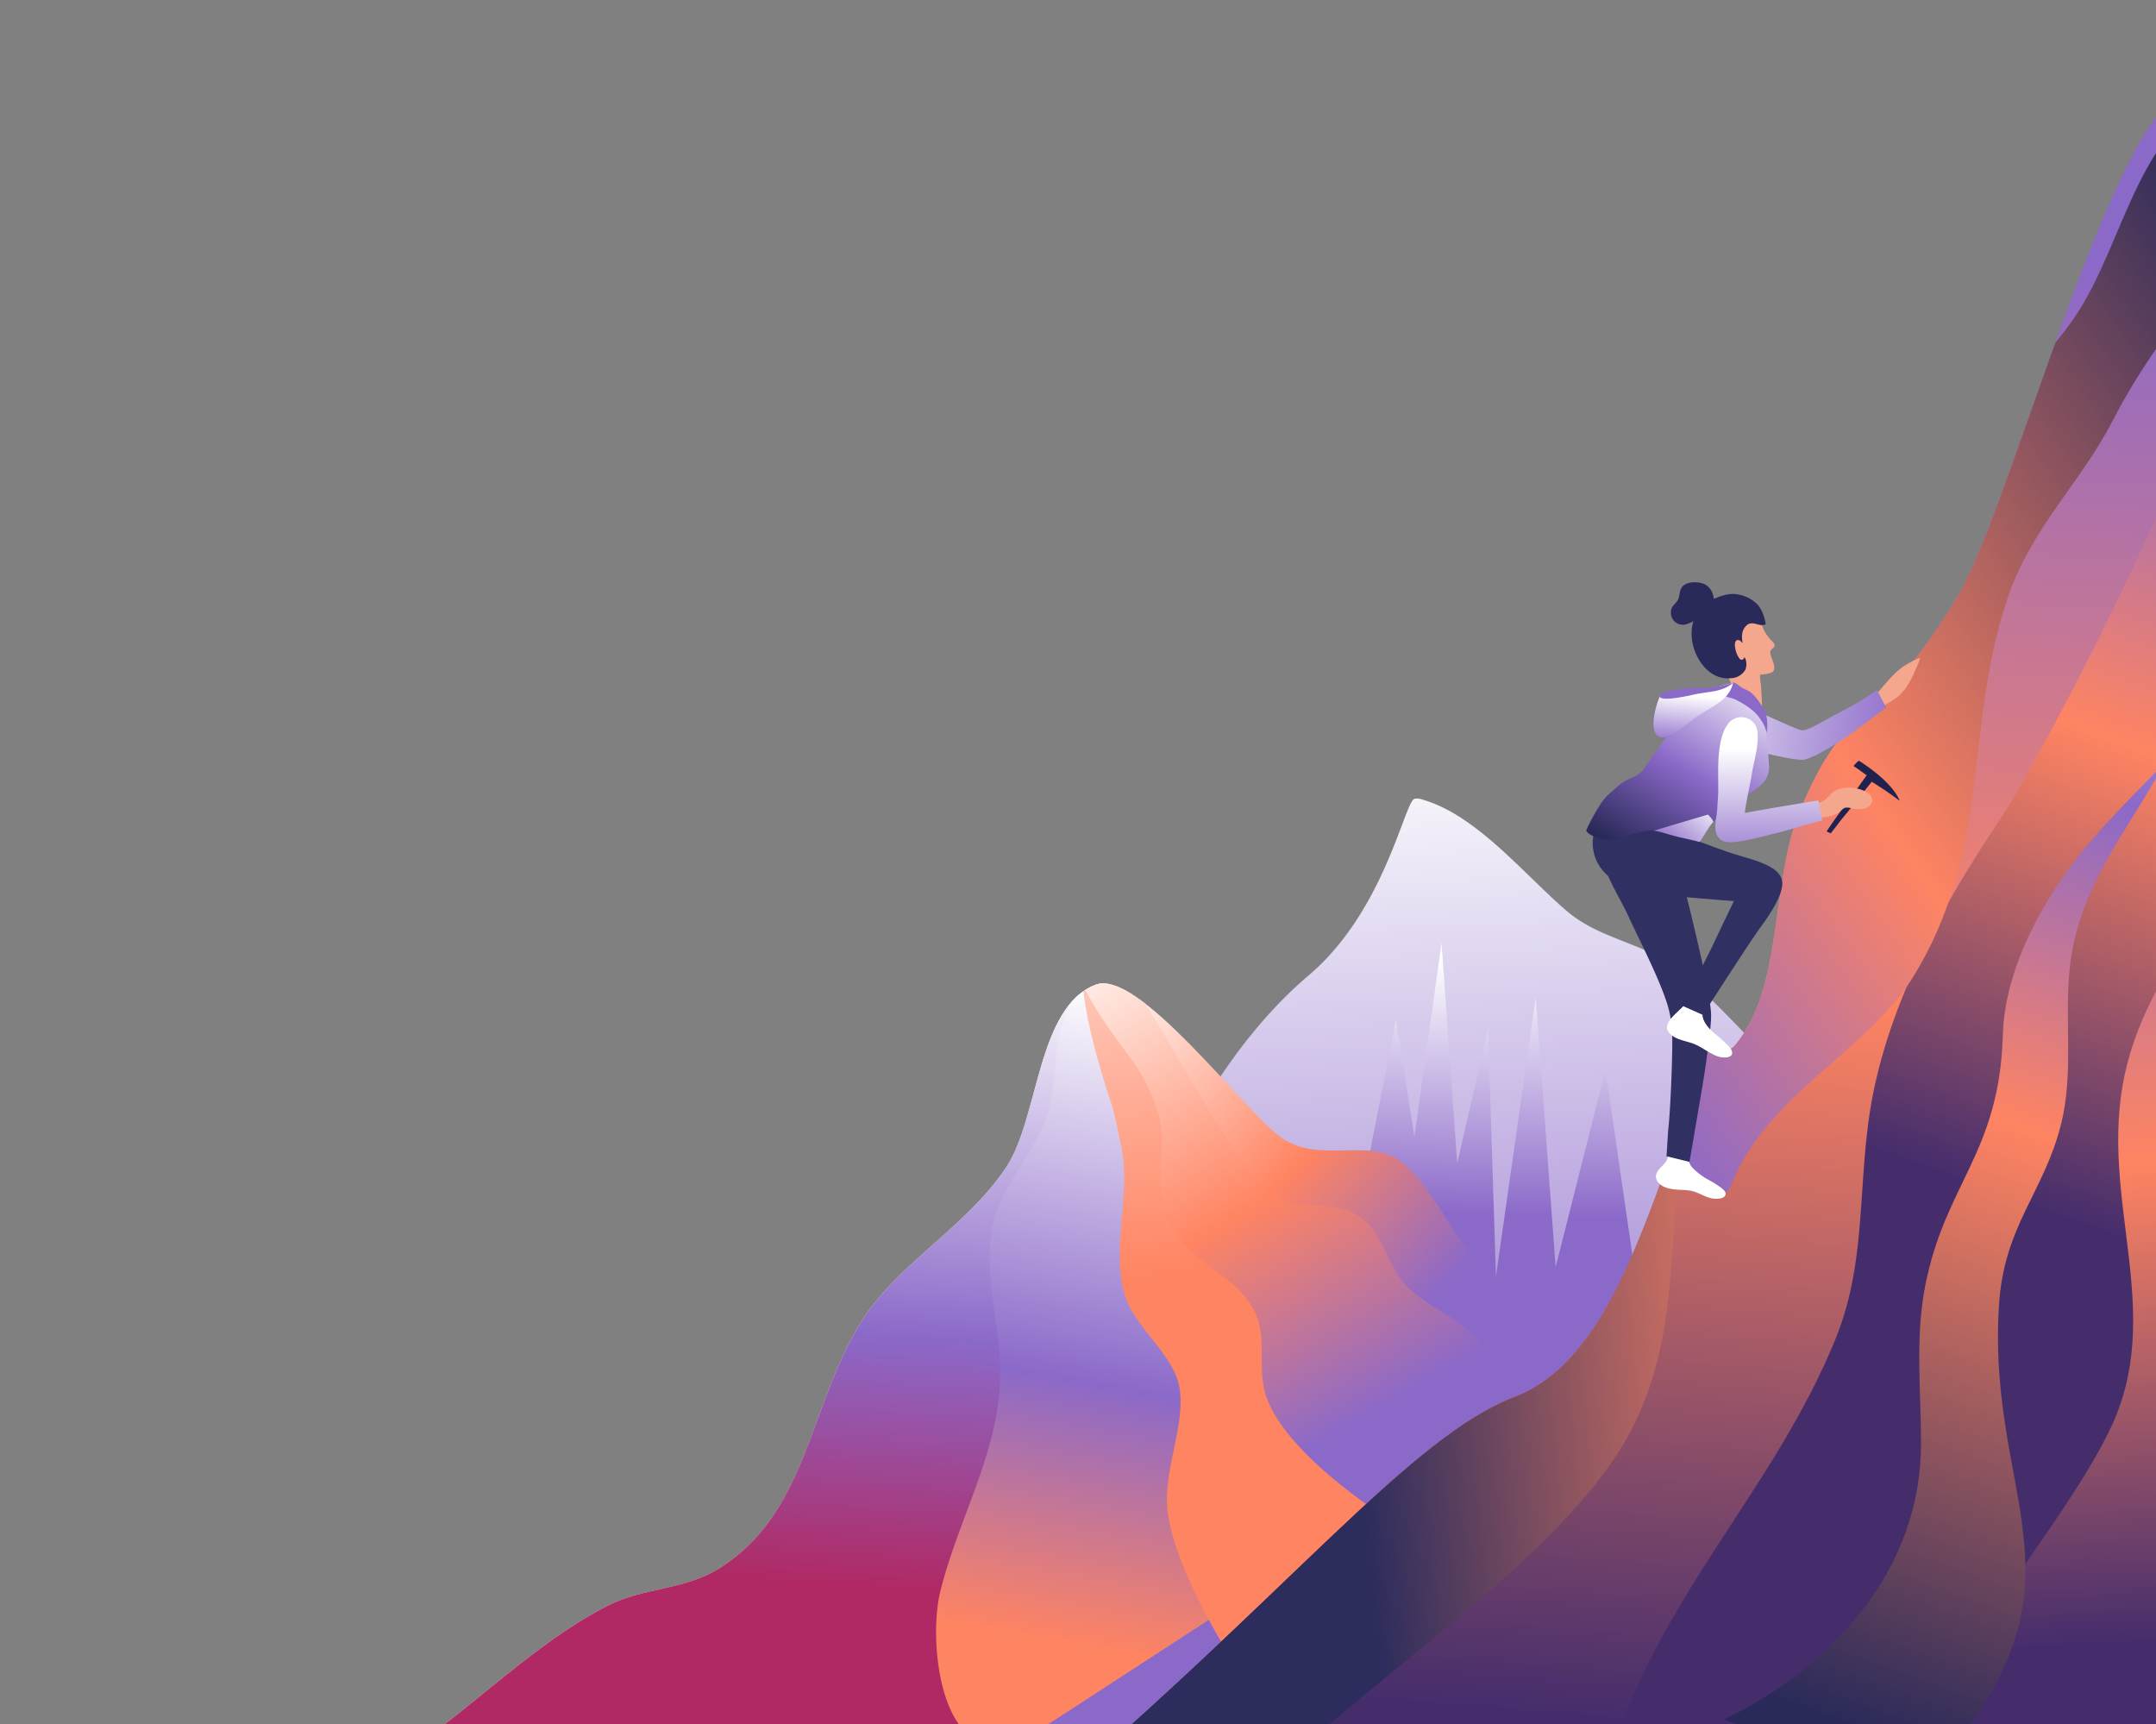 <?xml version="1.0" encoding="UTF-8"?> <svg xmlns="http://www.w3.org/2000/svg" xmlns:xlink="http://www.w3.org/1999/xlink" id="Layer_1" data-name="Layer 1" viewBox="0 0 573.44 458.55"><rect x="0" y="0" width="573.44" height="458.55" fill="#808080" stroke="none"/> <defs> <style>.cls-1{fill:none;}.cls-2{clip-path:url(#clip-path);}.cls-10,.cls-11,.cls-13,.cls-14,.cls-15,.cls-16,.cls-17,.cls-18,.cls-19,.cls-20,.cls-21,.cls-22,.cls-23,.cls-24,.cls-25,.cls-26,.cls-27,.cls-29,.cls-3,.cls-30,.cls-31,.cls-32,.cls-4,.cls-5,.cls-7,.cls-8,.cls-9{fill-rule:evenodd;}.cls-3{fill:url(#linear-gradient);}.cls-4{fill:url(#linear-gradient-2);}.cls-5{fill:url(#linear-gradient-3);}.cls-6{clip-path:url(#clip-path-2);}.cls-7{fill:url(#linear-gradient-4);}.cls-8{fill:url(#linear-gradient-5);}.cls-9{fill:url(#linear-gradient-6);}.cls-10{fill:url(#linear-gradient-7);}.cls-11{fill:url(#linear-gradient-8);}.cls-12{clip-path:url(#clip-path-3);}.cls-13{fill:url(#linear-gradient-9);}.cls-14{fill:url(#linear-gradient-10);}.cls-15{fill:url(#linear-gradient-11);}.cls-16{fill:url(#linear-gradient-12);}.cls-17{fill:url(#linear-gradient-13);}.cls-18{fill:url(#linear-gradient-14);}.cls-19{fill:url(#linear-gradient-15);}.cls-20{fill:url(#linear-gradient-16);}.cls-21{fill:#f4a78d;}.cls-22{fill:#2a2a5a;}.cls-23{fill:#21214f;}.cls-24{fill:url(#linear-gradient-17);}.cls-25{fill:#fff;}.cls-26{fill:#303062;}.cls-27{fill:url(#linear-gradient-18);}.cls-28{clip-path:url(#clip-path-4);}.cls-29{fill:url(#linear-gradient-19);}.cls-30{fill:#8b69c9;}.cls-31{fill:url(#linear-gradient-20);}.cls-32{fill:url(#linear-gradient-21);}</style> <clipPath id="clip-path"> <rect class="cls-1" x="80" y="-45.87" width="505.41" height="504.43"></rect> </clipPath> <linearGradient id="linear-gradient" x1="-3413.3" y1="-587.86" x2="-3412.3" y2="-587.86" gradientTransform="translate(-95420.97 765734.41) rotate(87.36) scale(222.75)" gradientUnits="userSpaceOnUse"> <stop offset="0" stop-color="#fff"></stop> <stop offset="1" stop-color="#8b69c9"></stop> </linearGradient> <linearGradient id="linear-gradient-2" x1="-3433.68" y1="-544.2" x2="-3432.68" y2="-544.21" gradientTransform="matrix(0.02, 68.03, 95.85, 1.81, 52632.06, 234834.17)" xlink:href="#linear-gradient"></linearGradient> <linearGradient id="linear-gradient-3" x1="-3412.15" y1="-548.78" x2="-3411.15" y2="-548.78" gradientTransform="matrix(-89.49, -85.46, 85.46, -89.49, -258193.16, -340240.18)" gradientUnits="userSpaceOnUse"> <stop offset="0" stop-color="#8b69c9"></stop> <stop offset="0.41" stop-color="#ff8462"></stop> <stop offset="1" stop-color="#fff"></stop> </linearGradient> <clipPath id="clip-path-2"> <path class="cls-1" d="M55.73,564.2c5.21-6.91,37.29-89,44.35-93.06,21.58-12.48,39.77-33,61.59-44.1,9.48-4.83,20.39-4.14,29.54-9.85,23.5-14.64,23.76-42.73,37.71-65.41,9.64-15.67,28.08-25.29,38.74-41.38,8.7-13.12,8.15-42.64,23.82-48.5,11.27-4.22,38.68,32.57,48.68,40.2,10.43,8,23.94,0,32.65,7s13.23,20,21.68,27.56c9.49,8.52,21.94,7.51,31.44,15.14s16.23,19.28,25.89,27C476,398.08,502,413.87,525,435.46c12.74,12,47.85,57.05,63.11,59.68"></path> </clipPath> <linearGradient id="linear-gradient-4" x1="-3418.26" y1="-590.91" x2="-3417.22" y2="-590.91" gradientTransform="translate(-131893.47 544267.67) rotate(93.84) scale(161.38)" gradientUnits="userSpaceOnUse"> <stop offset="0" stop-color="#fff"></stop> <stop offset="0.6" stop-color="#8b69c9"></stop> <stop offset="1" stop-color="#b02964"></stop> </linearGradient> <linearGradient id="linear-gradient-5" x1="-3418.98" y1="-589.17" x2="-3417.98" y2="-589.17" gradientTransform="matrix(-30.29, 171.39, -171.39, -30.29, -204214.61, 568401.06)" gradientUnits="userSpaceOnUse"> <stop offset="0" stop-color="#fff"></stop> <stop offset="0.6" stop-color="#8b69c9"></stop> <stop offset="1" stop-color="#ff8462"></stop> </linearGradient> <linearGradient id="linear-gradient-6" x1="-3411.41" y1="-587.52" x2="-3410.41" y2="-587.52" gradientTransform="translate(-16906.8 832722.17) rotate(81.41) scale(240.55)" gradientUnits="userSpaceOnUse"> <stop offset="0" stop-color="#fff"></stop> <stop offset="0.6" stop-color="#ff8462"></stop> <stop offset="1" stop-color="#ff8462"></stop> </linearGradient> <linearGradient id="linear-gradient-7" x1="-3406.42" y1="-597.32" x2="-3405.42" y2="-597.32" gradientTransform="translate(183939.32 489774.17) rotate(59.49) scale(151.18)" gradientUnits="userSpaceOnUse"> <stop offset="0" stop-color="#fff"></stop> <stop offset="0.58" stop-color="#ff8462"></stop> <stop offset="1" stop-color="#8b69c9"></stop> </linearGradient> <linearGradient id="linear-gradient-8" x1="-3411.55" y1="-581.84" x2="-3410.55" y2="-581.84" gradientTransform="translate(-364310.24 1220136.31) rotate(96.98) scale(367.96)" gradientUnits="userSpaceOnUse"> <stop offset="0" stop-color="#8b69c9"></stop> <stop offset="0.51" stop-color="#e17d7c"></stop> <stop offset="1" stop-color="#ff8462"></stop> </linearGradient> <clipPath id="clip-path-3"> <path class="cls-1" d="M275.48,480.93c67.07-56.78,99.27-98.63,127.35-109.38,24.92-9.54,35.08-46.34,51.09-91.88,1.1-3.13,5.17,1.18,7.42-1.47,13.2-15.51,9.43-43.36,17.37-62.52,12.93-31.2,20.24-20.7,42.07-57.28,14.83-24.89,42.31-134.67,63.55-135.65,23.4-1.08,60.83-20.54,81-8.42,13.72,8.25,4.77,165.92,17.12,177.92,11.25,10.9,45.66,32.63,64.46,28.06,75.26-18.29,91,114,169.66,137.42C976.15,375.45,1021.88,530,1021.88,530l-634.2-28.66Z"></path> </clipPath> <linearGradient id="linear-gradient-9" x1="-3407.13" y1="-606.41" x2="-3406.13" y2="-606.37" gradientTransform="matrix(56.63, 88.54, -93.36, 53.71, 136896.86, 334382.31)" gradientUnits="userSpaceOnUse"> <stop offset="0" stop-color="#f58666"></stop> <stop offset="0.5" stop-color="#b12660"></stop> <stop offset="1" stop-color="#452d6c"></stop> </linearGradient> <linearGradient id="linear-gradient-10" x1="-3403.58" y1="-591.32" x2="-3402.58" y2="-591.64" gradientTransform="matrix(95.17, 215.15, -156.88, 130.52, 231701.67, 809781.01)" xlink:href="#linear-gradient-9"></linearGradient> <linearGradient id="linear-gradient-11" x1="-3410.44" y1="-582.6" x2="-3409.39" y2="-582.6" gradientTransform="translate(-154833.94 1237758.84) rotate(87.46) scale(360.54)" gradientUnits="userSpaceOnUse"> <stop offset="0" stop-color="#fff"></stop> <stop offset="0.33" stop-color="#8b69c9"></stop> <stop offset="0.66" stop-color="#ff8462"></stop> <stop offset="1" stop-color="#452d6c"></stop> </linearGradient> <linearGradient id="linear-gradient-12" x1="-3412.48" y1="-579.62" x2="-3411.46" y2="-579.62" gradientTransform="translate(-670893.66 1207339.25) rotate(109.44) scale(399.15)" gradientUnits="userSpaceOnUse"> <stop offset="0" stop-color="#fff"></stop> <stop offset="0.44" stop-color="#8b69c9"></stop> <stop offset="0.69" stop-color="#ff8462"></stop> <stop offset="1" stop-color="#452d6c"></stop> </linearGradient> <linearGradient id="linear-gradient-13" x1="-3410.95" y1="-581.25" x2="-3409.95" y2="-581.25" gradientTransform="translate(-349356.61 1315948.61) rotate(95.22) scale(393.51)" gradientUnits="userSpaceOnUse"> <stop offset="0" stop-color="#8b69c9"></stop> <stop offset="0.5" stop-color="#ff8462"></stop> <stop offset="1" stop-color="#452d6c"></stop> </linearGradient> <linearGradient id="linear-gradient-14" x1="-3392.29" y1="-573.97" x2="-3391.26" y2="-573.97" gradientTransform="matrix(211.96, -148.93, 148.93, 211.96, 804928.34, -383297.33)" gradientUnits="userSpaceOnUse"> <stop offset="0" stop-color="#8b69c9"></stop> <stop offset="0.37" stop-color="#ff8462"></stop> <stop offset="1" stop-color="#2a2a5a"></stop> </linearGradient> <linearGradient id="linear-gradient-15" x1="-3423.76" y1="-565.29" x2="-3422.76" y2="-565.29" gradientTransform="translate(-586407.27 -33421.14) rotate(173.92) scale(169.42)" gradientUnits="userSpaceOnUse"> <stop offset="0" stop-color="#8b69c9"></stop> <stop offset="0.28" stop-color="#ff8462"></stop> <stop offset="1" stop-color="#2c2c5d"></stop> </linearGradient> <linearGradient id="linear-gradient-16" x1="-3412.55" y1="-579.76" x2="-3411.55" y2="-579.76" gradientTransform="matrix(-131.69, 368.02, -368.02, -131.69, -662138.38, 1179627.95)" gradientUnits="userSpaceOnUse"> <stop offset="0" stop-color="#fff"></stop> <stop offset="0.35" stop-color="#8b69c9"></stop> <stop offset="0.58" stop-color="#ff8462"></stop> <stop offset="1" stop-color="#2a2a5a"></stop> </linearGradient> <linearGradient id="linear-gradient-17" x1="-3369.88" y1="-604.44" x2="-3368.88" y2="-604.44" gradientTransform="matrix(73.3, 9.47, -9.47, 73.3, 241721.57, 76403.89)" xlink:href="#linear-gradient"></linearGradient> <linearGradient id="linear-gradient-18" x1="-3457.24" y1="-600.09" x2="-3456.24" y2="-600.09" gradientTransform="translate(-135478.75 159006.09) rotate(120.71) scale(59.58)" gradientUnits="userSpaceOnUse"> <stop offset="0" stop-color="#fff"></stop> <stop offset="0.56" stop-color="#8b69c9"></stop> <stop offset="1" stop-color="#2a2a5a"></stop> </linearGradient> <clipPath id="clip-path-4"> <path class="cls-1" d="M464.61,186.23c-3.05-1.45-5.8-1.58-10.26.74-3.68,1.92-8.26,4.31-10.41,7.83s-4.38,6.16-6.64,9.56c-1.68,2.54-4.24,2.38-6.53,4.37-2.74,2.38-3.45,2.86-4.76,4.65a52.5,52.5,0,0,0-4.13,7.49c.5,1.38,4.8,3,7.69,2.31s8-2.78,10.85-2.18c2.4.5,4,1.16,6.36,1.69,3.05.68,4.21.93,5.21,1.24.34.1,2.21-3.62,3.29-4.84a43.89,43.89,0,0,1,5.11-5c3-2.63,10.46-4.53,10.12-10.26-.32-5.42-.6-9.6-1.68-12.63a8,8,0,0,0-4.22-5Z"></path> </clipPath> <linearGradient id="linear-gradient-19" x1="-3581.05" y1="-627.92" x2="-3580.05" y2="-627.92" gradientTransform="translate(-51968.83 43842.02) rotate(130.29) scale(18.76)" xlink:href="#linear-gradient"></linearGradient> <linearGradient id="linear-gradient-20" x1="-3510.35" y1="-705.23" x2="-3509.35" y2="-705.23" gradientTransform="translate(-21701.92 70461.9) rotate(96.14) scale(20.58)" gradientUnits="userSpaceOnUse"> <stop offset="0" stop-color="#fff"></stop> <stop offset="0.69" stop-color="#8b69c9"></stop> <stop offset="1" stop-color="#303062"></stop> </linearGradient> <linearGradient id="linear-gradient-21" x1="-3460.19" y1="-660.72" x2="-3459.19" y2="-660.72" gradientTransform="matrix(0.12, 33.81, -33.81, 0.12, -21453.22, 117266.47)" xlink:href="#linear-gradient"></linearGradient> </defs> <g class="cls-2"> <path class="cls-3" d="M247.5,380.06c7.1-27.18,61.47-71.53,70.17-82.88,2.3-3,12.36-22.47,30.42-37.78,20.23-17.15,25.42-46.06,28.13-46.95a3.68,3.68,0,0,1,2.22.25c14.46,4.14,27.37,20.37,38.49,29.77,9.18,7.77,21.91,8.47,30.93,16.53,22,19.64,41.17,46.06,63.83,64,15.95,12.61,34.59,21.82,51.64,32.78"></path> <path class="cls-4" d="M361,323.56l10.28-52.46,4.91,31.15,7.22-51.43,4.17,58.6,8.21-35.77,2.09,65.86,10.59-74.28,5.29,71.82L427,284.5l13.28,91.23"></path> <path class="cls-5" d="M55.73,564.2c5.21-6.91,37.29-89,44.35-93.06,21.58-12.48,39.77-33,61.59-44.1,9.48-4.83,20.39-4.14,29.54-9.85,23.5-14.64,23.76-42.73,37.71-65.41,9.64-15.67,28.08-25.29,38.74-41.38,8.7-13.12,8.15-42.64,23.82-48.5,11.27-4.22,38.68,32.57,48.68,40.2,10.43,8,23.94,0,32.65,7s13.23,20,21.68,27.56c9.49,8.52,21.94,7.51,31.44,15.14s16.23,19.28,25.89,27C476,398.08,502,413.87,525,435.46c12.74,12,47.85,57.05,63.11,59.68"></path> <g class="cls-6"> <path class="cls-7" d="M253.61,473.83c2.11-28.43,17.12-51.7,20.44-78,1.58-12.54-8.67-23.69-6.11-37.2,3-16.05,17.4-27.49,22.08-43.25,4.52-15.07-2.1-29.73.41-44.93.88-5.32,9.51-19.62,5.3-25-1.13-1.44-3.6.12-4.5.83-11.55,9.09-12.17,32.21-19.64,45-13.4,23-175.68,149.72-171.51,179.86"></path> <path class="cls-8" d="M271.37,463.42c-21.65,7.57-24.46-27.18-21.31-40,4-16.31,12.3-31.43,15.11-48,3-18-3.21-30.23-1.7-46.09,1.17-12.29,10.37-20.53,14.59-31.49,2.62-6.83,2.19-14.78,3.64-21.9,1.57-7.7,5.12-13.54,8.25-20.63,4.15-9.41-4.19-22.32,3.8-31.51.51-.59,2.84,6.23,2.9,6.77a90.89,90.89,0,0,1,.14,15.21c-.81,15.34-4.66,30.9,0,46,2.09,6.71,9.78,10.61,11.77,17.8,3.75,13.57-3.3,27.77.35,41.69,5.43,20.7,13.85,14.38,24.45,26.69,8.53,10,9.1,24.29,16.4,34.51"></path> <path class="cls-9" d="M350.15,472.8c-13.54-15.61-39.29-53.69-39.78-73.34-.24-9.64,4.32-19.48,3.53-29-.85-10.19-12.55-17.08-15-26.95-3.18-12.77,2-25.9-.74-38.91-.26-1.24-.55-2.48-.79-3.73s-.53-2.53-.84-3.78c-.23-.94-.44-1.88-.7-2.81-.31-1.12-16.58-46.89-1.73-44.8,6.43.91,7.28,20.57,8.59,25.67,5.25,20.38,20.09,31.92,28.7,50,3,6.26,1.89,13.13,4.56,19.29,3.06,7.08,11.82,4.86,17.94,8.68,5.42,3.38,6.46,10,12,13.54,4.91,3.11,11.82,2.87,17.08,5.55,8.74,4.45,19.28,12.5,26.6,18.57"></path> <path class="cls-10" d="M390.24,415.52c-15.42-6.27-49.1-27.87-53.8-45.27-2-7.6.85-15.32-3.29-22.46-5.95-10.26-19.15-12.49-23.23-25-2.83-8.72.63-17.91-1.83-26.63a52.79,52.79,0,0,0-5.69-12.32c-2.38-4-23.93-29.08-13.25-33.3,2.88-1.14,6.23,1.74,8,3.65,3.8,4.1,5.69,9.91,8.63,14.64,9.11,14.72,17.44,30.82,28,44.52,8.74,11.33,20.55,4.19,28.71,10.9,5.43,4.46,6.74,12.62,11.53,17.72,4.22,4.5,10.41,6.81,15.12,10.78,9.33,7.85,19.74,19.11,27.45,28.69"></path> </g> <path class="cls-11" d="M275.48,480.93c67.07-56.78,99.27-98.63,127.35-109.38,24.92-9.54,35.08-46.34,51.09-91.88,1.1-3.13,5.17,1.18,7.42-1.47,13.2-15.51,9.43-43.36,17.37-62.52,12.93-31.2,20.24-20.7,42.07-57.28,14.83-24.89,42.31-134.67,63.55-135.65,23.4-1.08,60.83-20.54,81-8.42,13.72,8.25,4.77,165.92,17.12,177.92,11.25,10.9,45.66,32.63,64.46,28.06,75.26-18.29,91,114,169.66,137.42C976.15,375.45,1021.88,530,1021.88,530l-634.2-28.66Z"></path> <g class="cls-12"> <g id="Слой2"> <path class="cls-13" d="M614.61,118.06c-25.49-19.67-62.27.93-77.69,28.76-7.15,12.92-13.18,44.6-1.62,56.68,5,5.22,12.44,6.44,18.23,9.81,13.26,7.72,27.18,25.31,43.23,20.88,42.25-11.67,41.48-82,15.22-110.53"></path> <path class="cls-14" d="M742.88,522c-12.41-28.8-8.3-66.24-16-97.9-13.44-55.57-48-66.07-68.8-109-10.94-22.56-10.37-57.16-26.24-73.84-12.5-13.14-40-29.83-49.9-3.85-13.69,35.8,12.77,73.87,14.64,109.47,1.52,29.17-11.66,52.44-16.34,79.21-5.78,33.13-2,66.93-8,100.45"></path> <path class="cls-15" d="M623.76,577.27c3-35.34,11.14-68.83,12.32-104.68,1.3-39.85-21.34-66.24-25.47-103.84-5.43-49.54,13.7-74.15,17.8-116.7,1.69-17.55-5.37-31.88-7.72-48.27-3.37-23.55,58.61-183.34,36.87-192.49C627.94-1.17,562.93,200.51,552.91,224.54c-12.84,30.82-34.25,51.27-46.1,83.28-12.09,32.67-5.35,68.4-13.13,101.92-11.14,48-32.82,73.47-41.56,129.69"></path> <path class="cls-16" d="M509.2,536.12c-34.8-54.92,31.11-113,51.9-155.73,15.28-31.38-3.12-61.21,4-94.5,7.22-33.48,35-52.16,42.58-84.47,4.1-17.47-3-37.58-1.9-55.51,1-16.57,55.24-118,51.73-134.62-1.26-6-19.09,1.46-23.73.8-35-1.35-83.72,115.41-94.35,141.61-12.32,30.39-27.32,59.05-39.47,89.44-7.26,18.14-10,38.52-20.06,55.06-19.71,32.51-49.86,48.39-65.07,86.84-6.25,15.79-18.18,95.38-23.06,119.82"></path> <path class="cls-17" d="M428,546.76c-11.65-24.33-6.92-55.47.72-80.38,12.89-42.09,43.43-70.62,59.52-110.37,7.76-19.17,6-37.41,8.75-57.94,4-29.58,19.74-57.51,35.13-80.37,10.66-15.82,96.47-173.5,61.94-193.32C565.39,7.91,493.5,164,474.75,185c-19.13,21.44-35.55,69-52.08,93.63-51.62,76.88-132.06,84.71-125.13,182.7"></path> <path class="cls-18" d="M371.92,354.16c1.51-20.49,86.77-123.82,91.08-143.92,7.86-36.66,36.63-71.21,61-96.09,9.52-9.74,20.2-18.44,28-30.08,13.54-20.11,17-53,42.08-59.69,3.24-6.46,32.84-11.25,32.84-11.14.26,8.55-18.48,10.1-20.2,18.37-6.91,32.23-29.85,51.13-44.72,80.13-8.57,16.61-21.39,28.29-27.84,46.78-11.87,34.32-4.26,67.65-25.62,101.79-12,19.15-38.66,30.94-48.16,54.92-3.15,7.94-15.85-4.33-19.32,3.85-4.2,9.89.07,24.82-3.62,34.41"></path> <path class="cls-19" d="M176.66,498.56c22.51-10.07,47.9-17.16,71.39-26.32,54.67-21.32,101.15-57.91,121.67-95.89,10.38-19.19,18-38.91,37.2-55.45,10.71-9.25,22.54-18,34.25-26.75,2.72-2,5.38-4.11,8-6.19,1.12-.89,2.21-3.74,3.25-2.72.39.38-5.46,21.93-5.77,24.73-3.22,28.66-.2,55.66-20.27,82.13-29.06,38.33-86.39,68.23-109.2,106.7-5.77,9.74-6.36,19.66-8.72,29.88"></path> <path class="cls-20" d="M458.4,457.43c29.09-14.21,52.65-40,52.54-73.69,0-13.95-1.59-27.77,1.09-41.62,5.28-27.33,19.78-35.31,20.68-66.91.53-18.92,12.22-38.8,24.36-52.67,4.54-5.19,9.35-10.08,14.17-15,1.47-1.5,2.89-3.06,4.38-4.55.06,0,.2-.25.17-.18-9.95,18.42-23.1,33.09-25.32,54.93-1.39,13.69,1.11,27.86-2.29,41.29-4.67,18.43-15.2,26.88-16.52,48.33-3.34,54.18,28.53,74.81-21.06,127.35"></path> </g> </g> <g id="Слой15"> <path class="cls-21" d="M456.14,161.77A7.67,7.67,0,0,1,466.93,163a6.55,6.55,0,0,1,.39.53c1,1.44,1.29,3.09,2.13,4.58a9.59,9.59,0,0,0,1.46,2c.37.4.93.81,1.06,1.36.22.91-1.1,1-1.13,2,0,1.38,1.66,3.58.85,5-.46.75-2.75.87-3.53,1-2.09.45-6.51-.83-8.47-2.38"></path> <path class="cls-21" d="M468.4,178.25c-.58,1.36-.11,3,0,4.4.26,4.48.36,7.58.38,8.13.16,4.84,0-1.1,0-1s-1.35-.63-1.59-.58c-.74.16-.58-1.43-1.32-1.18s-1.4-2-2.28-1.66c-.29.1-.72.44-1,.34s-.39-.48-.48-.68c-.28-.65-.49-1.33-.76-2a102.68,102.68,0,0,0-4.49-9.85"></path> <path class="cls-22" d="M469.68,166c-1.55.88-3.24-.89-4.84.09a3.79,3.79,0,0,0-1.51,3.09,8.45,8.45,0,0,0,.06,1.23s.12.61.11.62-.37-.33-.44-.4a1,1,0,0,0-1.11-.35c-.45.24-.51.82-.52,1.29a6.87,6.87,0,0,0,1.05,3.32c.52.9,1.19.7,1.53-.14a4,4,0,0,1,.21,3.37,4.59,4.59,0,0,1-3.86,2.26c-4.32.42-7.63-2.65-9.35-6.64-1.6-3.7-1.56-8.32.89-11.47a11.91,11.91,0,0,1,4.94-3.39,12.09,12.09,0,0,1,3.89-.92,9.67,9.67,0,0,1,6,2.16c2.41,1.81,2.9,5.88,2.9,5.88Z"></path> <path class="cls-22" d="M450.76,165a10,10,0,0,1-2.5,1.1,3.19,3.19,0,0,1-3.78-2.44,3.4,3.4,0,0,1-.06-.84c0-1.68,1.22-2.07,1.87-3.3.49-.94.35-2.1.87-3.07,1.08-2,4.79-1.85,6.37-1a4.49,4.49,0,0,1,2.14,2.92,7,7,0,0,1-.37,4.51"></path> <path class="cls-23" d="M490.11,215.13l6.38-8.94L493,203.71s1.25-1.5,1.51-1.34c9.53,6.15,10.74,10.62,10.74,10.62a85.19,85.19,0,0,0-7.42-5.07L491.4,216c-1.54,1.84-1.51,1.78-2.91,3.64l-1.57,2-1.1-.51s3.1-4.66,4.29-6Z"></path> <path class="cls-21" d="M482.67,213.87a8.72,8.72,0,0,0,2.88-1.26c1.22-1,1.83-2.24,3.49-2.73a10,10,0,0,1,7.28.7c1.32.77,2.24,2.14,1.16,3.49s-3.17,1.22-4.66,1a5.12,5.12,0,0,0-1.9-.27c-.87.2-1.45,1-2.15,1.46a8,8,0,0,1-3.14,1,8.54,8.54,0,0,1-3.63,0"></path> <path class="cls-21" d="M498.61,185.12c2.66-2.89,5.13-6.44,8.57-8.45a19,19,0,0,1,2.66-1.36c.05,0,.74-.35.75-.33.26.36-1.32,3.56-1.55,4.11-2.43,5.59-5.22,7.57-10.9,9.68"></path> <path class="cls-24" d="M499.21,183.55a83.14,83.14,0,0,1-10.51,6.25c-2.16,1-6.85,4.08-9.13,4.47-1.4.24-15.52-7.23-22.11-8.59-3.54-.73-7.57,1.65-7.1,5.47.59,4.94,7,5.79,10.82,6.94,4.57,1.39,16.73,4.55,19,3.89,3.54-1.06,9.12-4.69,12.05-6.82,2.31-1.67,9.42-7,9.42-7l-2.41-4.58Z"></path> <path class="cls-25" d="M443.8,306.91a5.13,5.13,0,0,1-.73,2.08c-1,1.45-3.34,2.74-2.42,4.88a2.36,2.36,0,0,0,.5.74c2.23,2.31,5.83,1.55,8.67,2.12,1.86.38,3.46,1.53,5.31,1.95a4.51,4.51,0,0,0,.72.12c.91.08,3,.1,3.12-1.27,0-.68-.62-1.17-1.1-1.55a26.74,26.74,0,0,0-3.84-2.39,18.28,18.28,0,0,1-3.55-2.7,4,4,0,0,1-1.36-2.58c-.2-1-.36-1.45-.46-2.29"></path> <path class="cls-26" d="M426.43,229.47c1.45,4.86,4.7,9.93,6.44,13.7,2.89,6.27,7.73,15.67,10,22.17a30.85,30.85,0,0,1,1.77,7.58c.44,2.74-.21,21.11-.92,27.46-.07.63-.46,7.15-.46,7.15l6.1,1.49s2.48-14.48,3.5-20.48c.46-2.73,2.31-14.85,2.25-18.58-.14-7.75-9.35-42.68-9.35-42.68"></path> <path class="cls-25" d="M448.45,266.77c-1.38,1.67-2.72,2.59-4.15,4.29-.54.64-1.25,2.09-.76,3,1.4,2.5,4.78,2.66,7.16,3.64,2,.84,3.78,2.32,5.82,3.13a7.3,7.3,0,0,0,.79.26c.87.23,3.14.39,3.4-.87a2.41,2.41,0,0,0-.85-1.87,32.5,32.5,0,0,0-3.4-3.13c-1.52-1.26-3.24-2.88-3.61-4.89-.16-.9.45-1.95.45-2.8"></path> <path class="cls-26" d="M432.61,215.12c-4.89-1.07-9.22,4.53-9,9.39.33,7.78,7.17,11.32,12.89,12.65,4.65,1.08,24.67,2.49,24.67,2.49s-2.81,5.8-3.77,7.86c-1.9,4.1-3.83,8.08-6,12-1.25,2.3-4.06,7.94-4.06,7.94l5.58,2.49s11.25-17.55,14.53-22.2c1.55-2.18,7.67-10,6.44-13.91-1.15-3.71-7.62-5.14-12.35-6.6-2.94-.9-7.4-2.56-11.11-4s-3.71-6.73-3.71-6.73"></path> <path class="cls-27" d="M464.61,186.23c-3.05-1.45-5.8-1.58-10.26.74-3.68,1.92-8.26,4.31-10.41,7.83s-4.38,6.16-6.64,9.56c-1.68,2.54-4.24,2.38-6.53,4.37-2.74,2.38-3.45,2.86-4.76,4.65a52.5,52.5,0,0,0-4.13,7.49c.5,1.38,4.8,3,7.69,2.31s8-2.78,10.85-2.18c2.4.5,4,1.16,6.36,1.69,3.05.68,4.21.93,5.21,1.24.34.1,2.21-3.62,3.29-4.84a43.89,43.89,0,0,1,5.11-5c3-2.63,10.46-4.53,10.12-10.26-.32-5.42-.6-9.6-1.68-12.63a8,8,0,0,0-4.22-5Z"></path> <g class="cls-28"> <path class="cls-29" d="M454.25,216.65l-16.16,4.81s5.33.81,6.73,1.14a24.09,24.09,0,0,1,3.6,1.19,28.36,28.36,0,0,1,3.51,2.87c2.8,3.88,2.4-5.89,3.69-7.53C456.2,218.43,454.25,216.65,454.25,216.65Z"></path> </g> <path class="cls-30" d="M461.11,181.53a2.78,2.78,0,0,0-2,3.47c.23.61,1.53.49,3,1.34a20.76,20.76,0,0,1,4.48,3,13.67,13.67,0,0,1,2.52,3.38,17.62,17.62,0,0,1,.81,2.13,12.66,12.66,0,0,0-.26-5.09A9.94,9.94,0,0,0,468.1,187a12.73,12.73,0,0,0-2.41-2.82c-.89-.67-2-1-2.87-1.6C462.49,182.3,461.51,181.51,461.11,181.53Z"></path> <path class="cls-31" d="M441.61,185l11.11-1.21,8.23-2.2c-.91,4.35-4.9,6-8.91,8.53-3.44,2.17-10,8.9-11.89,4.59C439.15,192.38,440.45,187.21,441.61,185Z"></path> <path class="cls-30" d="M461.07,181.53c-3.07,2.72-6.87,2.3-10.91,3.28-1.45.35-10.59,2.28-8.32-.29.78-.88,7.69-1.67,10.51-1.51A27.53,27.53,0,0,0,461.07,181.53Z"></path> <path class="cls-32" d="M464.1,216.19c0-1.39,1.54-8.16,1.91-10.82.31-2.23,2.51-9.28,1-12.31a4.39,4.39,0,0,0-7.2-.79c-1.76,2.14-2.33,5.3-2.61,7.95-.34,3.33-.17,6.58-.19,9.91,0,1.66-.2,3.32-.26,5-.1,2.31-1.42,6.1.66,8,1.51,1.36,3.86.8,5.65.61s11.75-2.69,15.05-3.71c1.3-.4,6.56-1.85,6.56-1.85l-1.06-5.3s-9,1.49-10.59,1.77c-2.91.45-8.92,1.57-8.92,1.57Z"></path> </g> </g> </svg> 